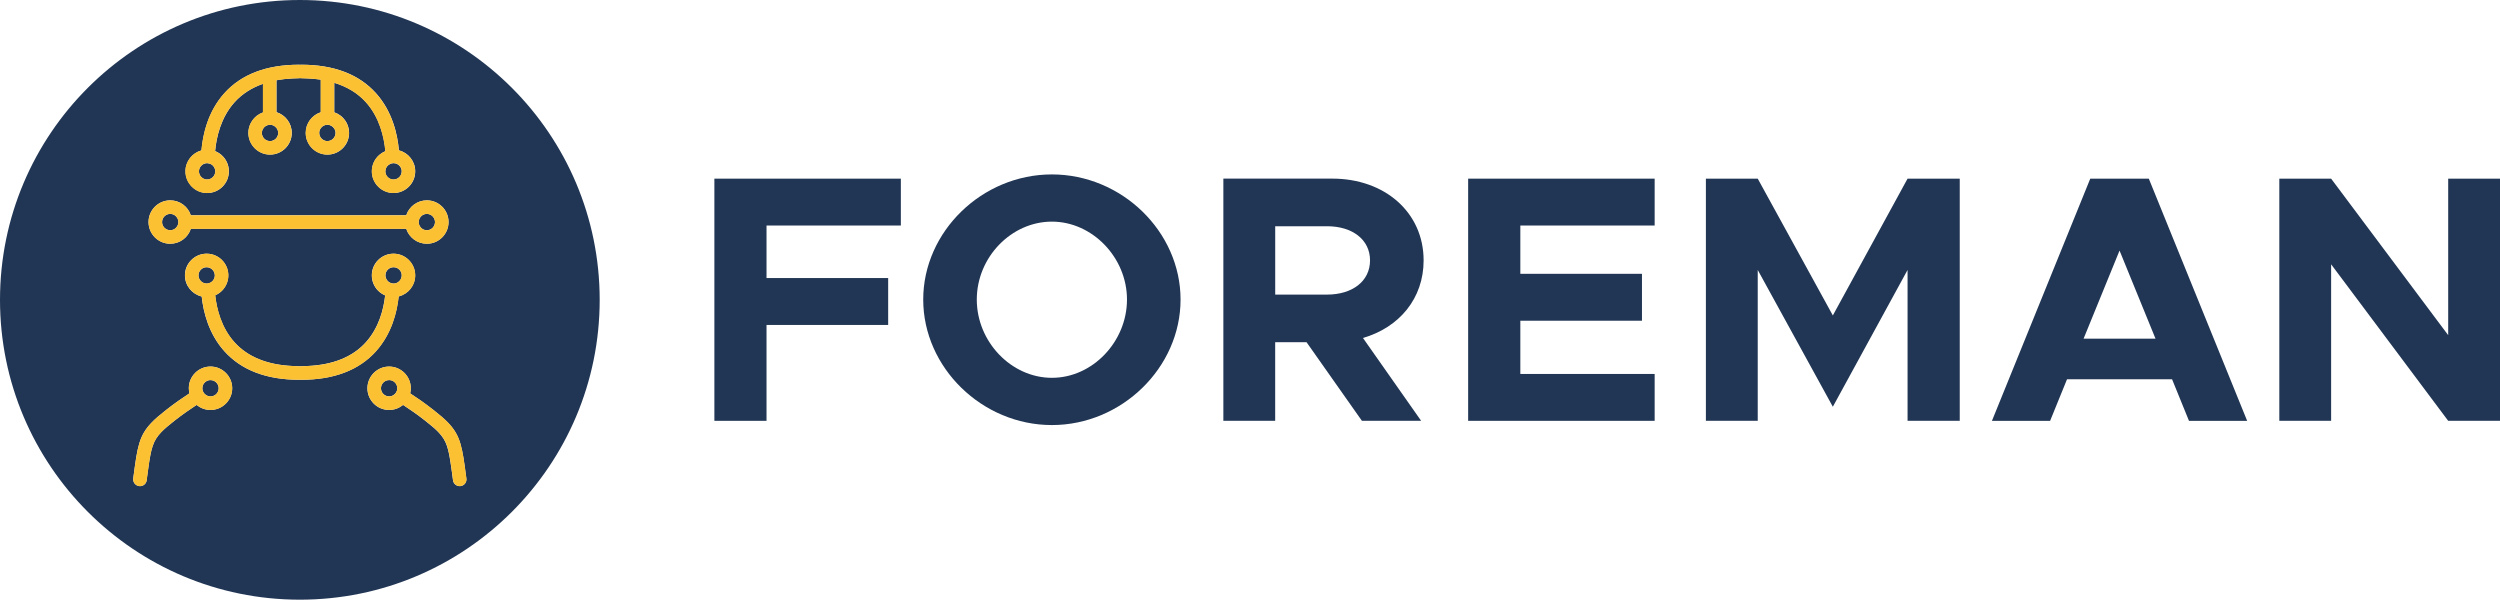<svg width="215" height="52" viewBox="0 0 215 52" fill="none" xmlns="http://www.w3.org/2000/svg">
<g clip-path="url(#clip0_179_125)">
<rect width="215" height="51.57" />
<g clip-path="url(#clip1_179_125)">
<path d="M33.325 24.148C33.438 24.273 33.592 24.358 33.767 24.378C33.793 24.381 33.819 24.387 33.846 24.387C34.043 24.387 34.221 24.305 34.349 24.171C34.471 24.043 34.55 23.871 34.55 23.682C34.55 23.295 34.236 22.981 33.848 22.981C33.461 22.981 33.147 23.295 33.147 23.682C33.147 23.746 33.159 23.805 33.173 23.863C33.202 23.97 33.255 24.066 33.327 24.148H33.325Z" fill="#213654"/>
<path d="M33.845 15.437C34.233 15.437 34.547 15.123 34.547 14.736C34.547 14.543 34.468 14.366 34.34 14.241C34.212 14.113 34.038 14.034 33.843 14.034C33.816 14.034 33.79 14.04 33.761 14.043C33.633 14.057 33.514 14.107 33.415 14.183C33.287 14.282 33.194 14.421 33.156 14.584C33.144 14.634 33.138 14.686 33.138 14.739C33.138 15.126 33.453 15.44 33.84 15.44L33.845 15.437Z" fill="#213654"/>
<path d="M36.317 19.68C36.43 19.756 36.564 19.8 36.709 19.8C36.855 19.8 36.989 19.756 37.102 19.68C37.289 19.555 37.411 19.34 37.411 19.098C37.411 18.857 37.289 18.641 37.102 18.516C36.989 18.441 36.855 18.397 36.709 18.397C36.564 18.397 36.43 18.441 36.317 18.516C36.13 18.641 36.008 18.857 36.008 19.098C36.008 19.34 36.13 19.555 36.317 19.68Z" fill="#213654"/>
<path d="M14.639 19.8C14.785 19.8 14.919 19.756 15.032 19.68C15.219 19.555 15.341 19.34 15.341 19.098C15.341 18.857 15.219 18.641 15.032 18.516C14.919 18.441 14.785 18.397 14.639 18.397C14.252 18.397 13.938 18.711 13.938 19.098C13.938 19.485 14.252 19.8 14.639 19.8Z" fill="#213654"/>
<path d="M17.812 15.437C18.199 15.437 18.513 15.123 18.513 14.736C18.513 14.657 18.499 14.581 18.473 14.511C18.426 14.375 18.339 14.255 18.225 14.171C18.123 14.095 18.001 14.052 17.87 14.04C17.85 14.04 17.832 14.034 17.812 14.034C17.605 14.034 17.422 14.124 17.294 14.267C17.18 14.392 17.111 14.555 17.111 14.739C17.111 15.126 17.425 15.44 17.812 15.44V15.437Z" fill="#213654"/>
<path d="M17.771 22.981C17.384 22.981 17.07 23.295 17.07 23.682C17.07 23.88 17.154 24.061 17.288 24.189C17.413 24.311 17.585 24.387 17.774 24.387C17.806 24.387 17.838 24.381 17.87 24.378C18.042 24.355 18.196 24.267 18.304 24.142C18.408 24.02 18.475 23.86 18.475 23.685C18.475 23.659 18.47 23.636 18.467 23.61C18.429 23.257 18.132 22.984 17.771 22.984V22.981Z" fill="#213654"/>
<path d="M22.521 11.432C22.521 11.819 22.835 12.134 23.222 12.134C23.61 12.134 23.924 11.819 23.924 11.432C23.924 11.269 23.866 11.121 23.773 11.002C23.644 10.836 23.447 10.728 23.22 10.728C23.208 10.728 23.199 10.728 23.19 10.731C22.94 10.742 22.725 10.885 22.608 11.092C22.553 11.194 22.518 11.307 22.518 11.429L22.521 11.432Z" fill="#213654"/>
<path d="M27.454 11.432C27.454 11.819 27.768 12.134 28.155 12.134C28.543 12.134 28.857 11.819 28.857 11.432C28.857 11.296 28.816 11.167 28.746 11.06C28.624 10.865 28.409 10.737 28.164 10.731C28.161 10.731 28.158 10.731 28.153 10.731C27.917 10.731 27.71 10.847 27.582 11.028C27.501 11.141 27.451 11.281 27.451 11.435L27.454 11.432Z" fill="#213654"/>
<path d="M33.464 32.687C33.077 32.687 32.763 33.001 32.763 33.389C32.763 33.776 33.077 34.09 33.464 34.09C33.464 34.09 33.467 34.09 33.47 34.09C33.639 34.09 33.79 34.026 33.913 33.924C33.971 33.877 34.02 33.819 34.061 33.758C34.128 33.651 34.169 33.525 34.169 33.389C34.169 33.292 34.148 33.199 34.113 33.115C34.006 32.862 33.755 32.684 33.467 32.684L33.464 32.687Z" fill="#213654"/>
<path d="M25.787 0C11.546 0 0 11.546 0 25.787C0 40.027 11.546 51.573 25.787 51.573C40.027 51.573 51.573 40.027 51.573 25.787C51.573 11.546 40.027 0 25.787 0ZM17.326 12.934C17.445 11.563 17.882 9.593 19.293 8.021C20.757 6.391 22.92 5.565 25.728 5.565C25.76 5.565 25.789 5.571 25.819 5.573C25.848 5.568 25.88 5.565 25.909 5.565C28.714 5.565 30.88 6.391 32.341 8.021C33.749 9.593 34.189 11.56 34.308 12.928C35.111 13.135 35.711 13.865 35.711 14.733C35.711 15.763 34.873 16.598 33.846 16.598C32.818 16.598 31.98 15.76 31.98 14.733C31.98 14.171 32.23 13.667 32.623 13.324C32.777 13.19 32.952 13.079 33.144 13.004C33.033 11.808 32.655 10.105 31.471 8.79C30.769 8.01 29.855 7.457 28.749 7.119V9.66C29.489 9.907 30.024 10.606 30.024 11.429C30.024 12.46 29.186 13.295 28.159 13.295C27.131 13.295 26.293 12.457 26.293 11.429C26.293 10.6 26.837 9.895 27.588 9.654V6.848C27.236 6.793 26.86 6.764 26.476 6.746C26.29 6.738 26.107 6.726 25.912 6.726C25.88 6.726 25.851 6.72 25.821 6.717C25.792 6.723 25.76 6.726 25.731 6.726C25.536 6.726 25.353 6.738 25.167 6.746C24.678 6.77 24.215 6.819 23.778 6.901V9.645C24.538 9.881 25.094 10.591 25.094 11.429C25.094 12.46 24.256 13.295 23.228 13.295C22.201 13.295 21.363 12.457 21.363 11.429C21.363 11.138 21.433 10.862 21.552 10.617C21.718 10.28 21.98 9.997 22.306 9.811C22.405 9.756 22.509 9.709 22.617 9.671V7.209C21.636 7.553 20.816 8.079 20.172 8.792C18.991 10.105 18.609 11.805 18.502 12.998C18.697 13.074 18.874 13.181 19.031 13.315C19.433 13.659 19.686 14.165 19.686 14.733C19.686 15.763 18.848 16.598 17.821 16.598C16.793 16.598 15.955 15.76 15.955 14.733C15.955 13.871 16.54 13.146 17.335 12.931L17.326 12.934ZM14.639 17.23C15.466 17.23 16.168 17.768 16.412 18.513H34.937C35.181 17.768 35.883 17.23 36.709 17.23C37.74 17.23 38.575 18.068 38.575 19.095C38.575 20.123 37.737 20.961 36.709 20.961C35.883 20.961 35.181 20.423 34.937 19.677H16.412C16.168 20.423 15.466 20.961 14.639 20.961C13.609 20.961 12.774 20.123 12.774 19.095C12.774 18.068 13.612 17.23 14.639 17.23ZM18.106 35.257C17.669 35.257 17.265 35.106 16.948 34.852C16.933 34.841 16.921 34.832 16.91 34.821C16.368 35.173 15.713 35.624 15.018 36.168C14.479 36.59 14.136 36.884 13.874 37.158C13.149 37.908 12.989 38.552 12.748 40.304C12.713 40.545 12.678 40.81 12.64 41.098L12.614 41.302C12.576 41.596 12.326 41.809 12.038 41.809C12.011 41.809 11.985 41.809 11.959 41.803C11.642 41.759 11.418 41.468 11.458 41.148L11.485 40.944C11.811 38.493 11.944 37.481 13.033 36.349C13.336 36.034 13.714 35.705 14.299 35.248C15.035 34.672 15.725 34.195 16.293 33.828C16.258 33.685 16.237 33.54 16.237 33.389C16.237 32.358 17.076 31.523 18.103 31.523C19.13 31.523 19.968 32.361 19.968 33.389C19.968 34.416 19.13 35.254 18.103 35.254L18.106 35.257ZM25.819 32.652C25.789 32.658 25.757 32.661 25.728 32.661C22.923 32.661 20.757 31.834 19.293 30.204C17.952 28.709 17.489 26.855 17.343 25.498C16.52 25.303 15.903 24.564 15.903 23.682C15.903 22.652 16.741 21.817 17.768 21.817C18.796 21.817 19.634 22.655 19.634 23.682C19.634 24.192 19.427 24.654 19.095 24.992C18.927 25.161 18.729 25.3 18.505 25.396C18.636 26.578 19.031 28.182 20.161 29.433C21.296 30.696 22.981 31.378 25.158 31.476C25.344 31.485 25.527 31.497 25.723 31.497C25.755 31.497 25.784 31.503 25.813 31.506C25.842 31.5 25.874 31.497 25.903 31.497C26.098 31.497 26.281 31.485 26.468 31.476C28.65 31.375 30.335 30.694 31.471 29.427C32.594 28.173 32.993 26.581 33.121 25.405C32.894 25.309 32.69 25.172 32.521 25.001C32.184 24.663 31.974 24.197 31.974 23.682C31.974 22.652 32.812 21.817 33.84 21.817C34.867 21.817 35.705 22.655 35.705 23.682C35.705 24.558 35.1 25.292 34.285 25.492C34.142 26.849 33.68 28.706 32.335 30.204C30.871 31.834 28.709 32.661 25.903 32.661C25.871 32.661 25.842 32.655 25.813 32.652H25.819ZM39.611 41.803C39.585 41.806 39.559 41.809 39.532 41.809C39.244 41.809 38.994 41.596 38.956 41.302L38.93 41.098C38.892 40.81 38.857 40.545 38.822 40.304C38.581 38.555 38.421 37.908 37.696 37.158C37.434 36.887 37.094 36.59 36.552 36.168C35.859 35.627 35.202 35.173 34.66 34.821C34.649 34.832 34.634 34.841 34.62 34.852C34.302 35.106 33.898 35.257 33.461 35.257C32.431 35.257 31.596 34.419 31.596 33.392C31.596 32.364 32.434 31.526 33.461 31.526C34.489 31.526 35.327 32.364 35.327 33.392C35.327 33.543 35.306 33.688 35.272 33.831C35.839 34.198 36.529 34.675 37.265 35.251C37.85 35.708 38.229 36.037 38.531 36.351C39.62 37.484 39.754 38.496 40.08 40.947L40.106 41.151C40.15 41.468 39.925 41.762 39.605 41.806L39.611 41.803Z" fill="#213654"/>
<path d="M18.106 32.687C17.815 32.687 17.565 32.865 17.457 33.118C17.422 33.202 17.402 33.292 17.402 33.392C17.402 33.528 17.442 33.653 17.509 33.761C17.55 33.825 17.599 33.88 17.658 33.927C17.777 34.029 17.931 34.09 18.1 34.093C18.1 34.093 18.103 34.093 18.106 34.093C18.493 34.093 18.807 33.779 18.807 33.392C18.807 33.004 18.493 32.69 18.106 32.69V32.687Z" fill="#213654"/>
<path d="M32.344 30.204C33.688 28.706 34.148 26.849 34.294 25.492C35.109 25.292 35.714 24.558 35.714 23.682C35.714 22.652 34.876 21.817 33.848 21.817C32.821 21.817 31.983 22.655 31.983 23.682C31.983 24.197 32.192 24.663 32.53 25.001C32.702 25.172 32.905 25.309 33.13 25.405C32.999 26.581 32.603 28.173 31.479 29.427C30.344 30.694 28.659 31.377 26.476 31.476C26.29 31.485 26.107 31.497 25.912 31.497C25.88 31.497 25.851 31.503 25.821 31.506C25.792 31.5 25.76 31.497 25.731 31.497C25.536 31.497 25.353 31.485 25.167 31.476C22.99 31.375 21.304 30.694 20.169 29.433C19.043 28.182 18.644 26.578 18.513 25.396C18.735 25.3 18.935 25.164 19.104 24.992C19.436 24.654 19.643 24.192 19.643 23.682C19.643 22.652 18.804 21.817 17.777 21.817C16.75 21.817 15.911 22.655 15.911 23.682C15.911 24.564 16.528 25.303 17.352 25.498C17.498 26.855 17.957 28.709 19.302 30.204C20.766 31.834 22.928 32.661 25.737 32.661C25.769 32.661 25.798 32.655 25.827 32.652C25.856 32.658 25.888 32.661 25.918 32.661C28.723 32.661 30.889 31.834 32.349 30.204H32.344ZM33.846 22.981C34.233 22.981 34.547 23.295 34.547 23.682C34.547 23.871 34.471 24.043 34.346 24.171C34.218 24.302 34.041 24.387 33.843 24.387C33.816 24.387 33.79 24.381 33.764 24.378C33.589 24.358 33.432 24.276 33.322 24.148C33.249 24.066 33.197 23.97 33.167 23.863C33.153 23.805 33.141 23.743 33.141 23.682C33.141 23.295 33.456 22.981 33.843 22.981H33.846ZM17.07 23.682C17.07 23.295 17.384 22.981 17.771 22.981C18.132 22.981 18.429 23.257 18.467 23.607C18.473 23.642 18.473 23.676 18.473 23.711C18.464 23.874 18.403 24.02 18.304 24.136C18.196 24.261 18.045 24.349 17.87 24.372C17.838 24.378 17.806 24.381 17.774 24.381C17.585 24.381 17.416 24.305 17.288 24.183C17.154 24.055 17.07 23.877 17.07 23.676V23.682Z" fill="#FCC033"/>
<path d="M14.639 20.964C15.466 20.964 16.168 20.425 16.412 19.68H34.937C35.181 20.425 35.883 20.964 36.709 20.964C37.74 20.964 38.575 20.126 38.575 19.098C38.575 18.071 37.737 17.233 36.709 17.233C35.883 17.233 35.181 17.771 34.937 18.516H16.412C16.168 17.771 15.466 17.233 14.639 17.233C13.609 17.233 12.774 18.071 12.774 19.098C12.774 20.126 13.612 20.964 14.639 20.964ZM14.639 18.394C14.785 18.394 14.919 18.438 15.032 18.513C15.219 18.638 15.341 18.854 15.341 19.095C15.341 19.337 15.219 19.552 15.032 19.677C14.919 19.753 14.785 19.797 14.639 19.797C14.252 19.797 13.938 19.482 13.938 19.095C13.938 18.708 14.252 18.394 14.639 18.394ZM36.008 19.098C36.008 18.857 36.13 18.641 36.316 18.516C36.43 18.441 36.564 18.397 36.709 18.397C36.855 18.397 36.989 18.441 37.102 18.516C37.289 18.641 37.411 18.857 37.411 19.098C37.411 19.34 37.289 19.555 37.102 19.68C36.989 19.756 36.855 19.8 36.709 19.8C36.564 19.8 36.43 19.756 36.316 19.68C36.13 19.555 36.008 19.34 36.008 19.098Z" fill="#FCC033"/>
<path d="M17.812 16.601C18.842 16.601 19.677 15.763 19.677 14.736C19.677 14.168 19.421 13.662 19.023 13.318C18.865 13.184 18.688 13.077 18.493 13.001C18.604 11.808 18.982 10.108 20.163 8.795C20.807 8.082 21.627 7.555 22.608 7.212V9.674C22.5 9.712 22.396 9.759 22.297 9.814C21.971 10 21.706 10.283 21.543 10.62C21.424 10.867 21.354 11.141 21.354 11.432C21.354 12.463 22.192 13.298 23.219 13.298C24.247 13.298 25.085 12.46 25.085 11.432C25.085 10.594 24.532 9.884 23.77 9.648V6.904C24.206 6.822 24.672 6.77 25.158 6.749C25.344 6.741 25.527 6.729 25.722 6.729C25.754 6.729 25.784 6.723 25.813 6.72C25.842 6.726 25.874 6.729 25.903 6.729C26.098 6.729 26.281 6.741 26.468 6.749C26.852 6.767 27.227 6.799 27.579 6.851V9.657C26.828 9.898 26.284 10.603 26.284 11.432C26.284 12.463 27.122 13.298 28.15 13.298C29.177 13.298 30.015 12.46 30.015 11.432C30.015 10.611 29.48 9.913 28.741 9.663V7.122C29.846 7.459 30.76 8.012 31.462 8.792C32.646 10.108 33.025 11.813 33.135 13.007C32.943 13.085 32.769 13.193 32.614 13.327C32.221 13.67 31.971 14.174 31.971 14.736C31.971 15.766 32.809 16.601 33.837 16.601C34.864 16.601 35.702 15.763 35.702 14.736C35.702 13.868 35.106 13.138 34.3 12.931C34.18 11.56 33.741 9.596 32.332 8.024C30.868 6.394 28.706 5.568 25.9 5.568C25.868 5.568 25.839 5.573 25.81 5.576C25.781 5.571 25.749 5.568 25.72 5.568C22.914 5.568 20.748 6.394 19.285 8.024C17.873 9.599 17.436 11.566 17.317 12.937C16.523 13.152 15.938 13.877 15.938 14.738C15.938 15.769 16.776 16.604 17.803 16.604L17.812 16.601ZM17.812 14.031C17.832 14.031 17.85 14.034 17.87 14.037C18.001 14.049 18.123 14.095 18.225 14.168C18.339 14.252 18.426 14.372 18.473 14.508C18.496 14.578 18.513 14.654 18.513 14.733C18.513 15.12 18.199 15.434 17.812 15.434C17.425 15.434 17.11 15.12 17.11 14.733C17.11 14.552 17.18 14.386 17.294 14.261C17.422 14.118 17.605 14.028 17.812 14.028V14.031ZM23.222 12.134C22.835 12.134 22.521 11.819 22.521 11.432C22.521 11.31 22.556 11.196 22.611 11.095C22.728 10.888 22.943 10.742 23.193 10.734C23.202 10.734 23.214 10.731 23.222 10.731C23.446 10.731 23.644 10.838 23.775 11.004C23.868 11.124 23.927 11.272 23.927 11.435C23.927 11.822 23.612 12.136 23.225 12.136L23.222 12.134ZM28.155 12.134C27.768 12.134 27.454 11.819 27.454 11.432C27.454 11.281 27.504 11.141 27.585 11.025C27.713 10.847 27.92 10.728 28.155 10.728C28.158 10.728 28.161 10.728 28.167 10.728C28.412 10.731 28.627 10.862 28.749 11.057C28.819 11.164 28.86 11.293 28.86 11.429C28.86 11.816 28.546 12.131 28.158 12.131L28.155 12.134ZM34.547 14.733C34.547 15.12 34.233 15.434 33.845 15.434C33.458 15.434 33.144 15.12 33.144 14.733C33.144 14.68 33.15 14.628 33.161 14.578C33.199 14.415 33.292 14.276 33.42 14.177C33.52 14.101 33.636 14.052 33.767 14.037C33.793 14.034 33.819 14.028 33.848 14.028C34.043 14.028 34.218 14.107 34.346 14.235C34.474 14.363 34.553 14.538 34.553 14.73L34.547 14.733Z" fill="#FCC033"/>
<path d="M40.112 41.148L40.086 40.944C39.76 38.493 39.626 37.481 38.537 36.349C38.234 36.034 37.856 35.705 37.271 35.248C36.535 34.672 35.845 34.195 35.277 33.828C35.312 33.685 35.333 33.54 35.333 33.389C35.333 32.358 34.495 31.523 33.467 31.523C32.44 31.523 31.602 32.361 31.602 33.389C31.602 34.416 32.44 35.254 33.467 35.254C33.904 35.254 34.308 35.103 34.626 34.85C34.637 34.838 34.652 34.829 34.666 34.818C35.208 35.17 35.862 35.621 36.558 36.165C37.099 36.587 37.44 36.884 37.702 37.155C38.426 37.906 38.587 38.549 38.828 40.301C38.863 40.542 38.898 40.807 38.936 41.095L38.962 41.299C39 41.593 39.25 41.806 39.538 41.806C39.565 41.806 39.591 41.806 39.617 41.8C39.934 41.756 40.158 41.465 40.117 41.145L40.112 41.148ZM33.47 34.093C33.47 34.093 33.467 34.093 33.464 34.093C33.077 34.093 32.763 33.779 32.763 33.392C32.763 33.004 33.077 32.69 33.464 32.69C33.755 32.69 34.006 32.868 34.11 33.121C34.145 33.205 34.166 33.295 34.166 33.394C34.166 33.531 34.125 33.656 34.058 33.764C34.017 33.828 33.968 33.883 33.91 33.93C33.79 34.032 33.636 34.093 33.467 34.096L33.47 34.093Z" fill="#FCC033"/>
<path d="M18.106 31.523C17.076 31.523 16.24 32.361 16.24 33.389C16.24 33.54 16.261 33.688 16.296 33.828C15.728 34.195 15.038 34.672 14.302 35.248C13.717 35.705 13.338 36.034 13.036 36.349C11.947 37.481 11.813 38.493 11.487 40.944L11.461 41.148C11.418 41.465 11.642 41.759 11.962 41.803C11.988 41.806 12.014 41.808 12.04 41.808C12.329 41.808 12.579 41.596 12.617 41.302L12.643 41.098C12.681 40.81 12.716 40.545 12.751 40.304C12.992 38.555 13.152 37.908 13.877 37.158C14.139 36.884 14.482 36.59 15.021 36.168C15.713 35.627 16.371 35.173 16.913 34.821C16.924 34.832 16.939 34.841 16.95 34.852C17.268 35.106 17.672 35.257 18.109 35.257C19.139 35.257 19.974 34.419 19.974 33.392C19.974 32.364 19.136 31.526 18.109 31.526L18.106 31.523ZM18.106 34.093C18.106 34.093 18.103 34.093 18.1 34.093C17.931 34.093 17.78 34.029 17.658 33.927C17.599 33.88 17.55 33.822 17.509 33.761C17.442 33.653 17.401 33.528 17.401 33.392C17.401 33.295 17.422 33.202 17.457 33.118C17.564 32.865 17.815 32.687 18.106 32.687C18.493 32.687 18.807 33.002 18.807 33.389C18.807 33.776 18.493 34.09 18.106 34.09V34.093Z" fill="#FCC033"/>
<path d="M61.437 36.191H65.921V27.946H76.382V23.912H65.921V19.395H77.473V15.364H61.437V36.191Z" fill="#213654"/>
<path d="M90.462 15C84.458 15 79.397 19.913 79.397 25.763C79.397 31.613 84.461 36.555 90.462 36.555C96.464 36.555 101.528 31.613 101.528 25.763C101.528 19.913 96.464 15 90.462 15ZM90.462 32.492C86.975 32.492 84.004 29.398 84.004 25.76C84.004 22.122 86.975 19.06 90.462 19.06C93.949 19.06 96.921 22.154 96.921 25.76C96.921 29.366 93.978 32.492 90.462 32.492Z" fill="#213654"/>
<path d="M122.431 22.395C122.431 18.271 119.095 15.361 114.578 15.361H105.209V36.191H109.665V29.43H112.363L117.125 36.191H122.218L117.215 29.066C120.338 28.158 122.431 25.67 122.431 22.395ZM114.124 25.338H109.668V19.456H114.124C116.307 19.456 117.823 20.608 117.823 22.395C117.823 24.183 116.307 25.335 114.124 25.335V25.338Z" fill="#213654"/>
<path d="M126.261 36.191H142.3V32.16H130.749V27.582H141.209V23.548H130.749V19.395H142.3V15.364H126.261V36.191Z" fill="#213654"/>
<path d="M157.624 27.128L151.165 15.364H146.707V36.191H151.165V23.216L157.624 34.98L164.05 23.216V36.191H168.538V15.364H164.05L157.624 27.128Z" fill="#213654"/>
<path d="M179.763 15.364L171.306 36.194H176.309L177.764 32.617H186.798L188.253 36.194H193.256L184.798 15.364H179.766H179.763ZM179.187 29.127L182.281 21.549L185.375 29.127H179.19H179.187Z" fill="#213654"/>
<path d="M210.544 15.364V28.825L200.477 15.364H196.021V36.191H200.477V22.73L210.544 36.191H215V15.364H210.544Z" fill="#213654"/>
</g>
</g>
<defs>
<clipPath id="clip0_179_125">
<rect width="215" height="51.57" fill="white"/>
</clipPath>
<clipPath id="clip1_179_125">
<rect width="215" height="51.57" fill="white"/>
</clipPath>
</defs>
</svg>
